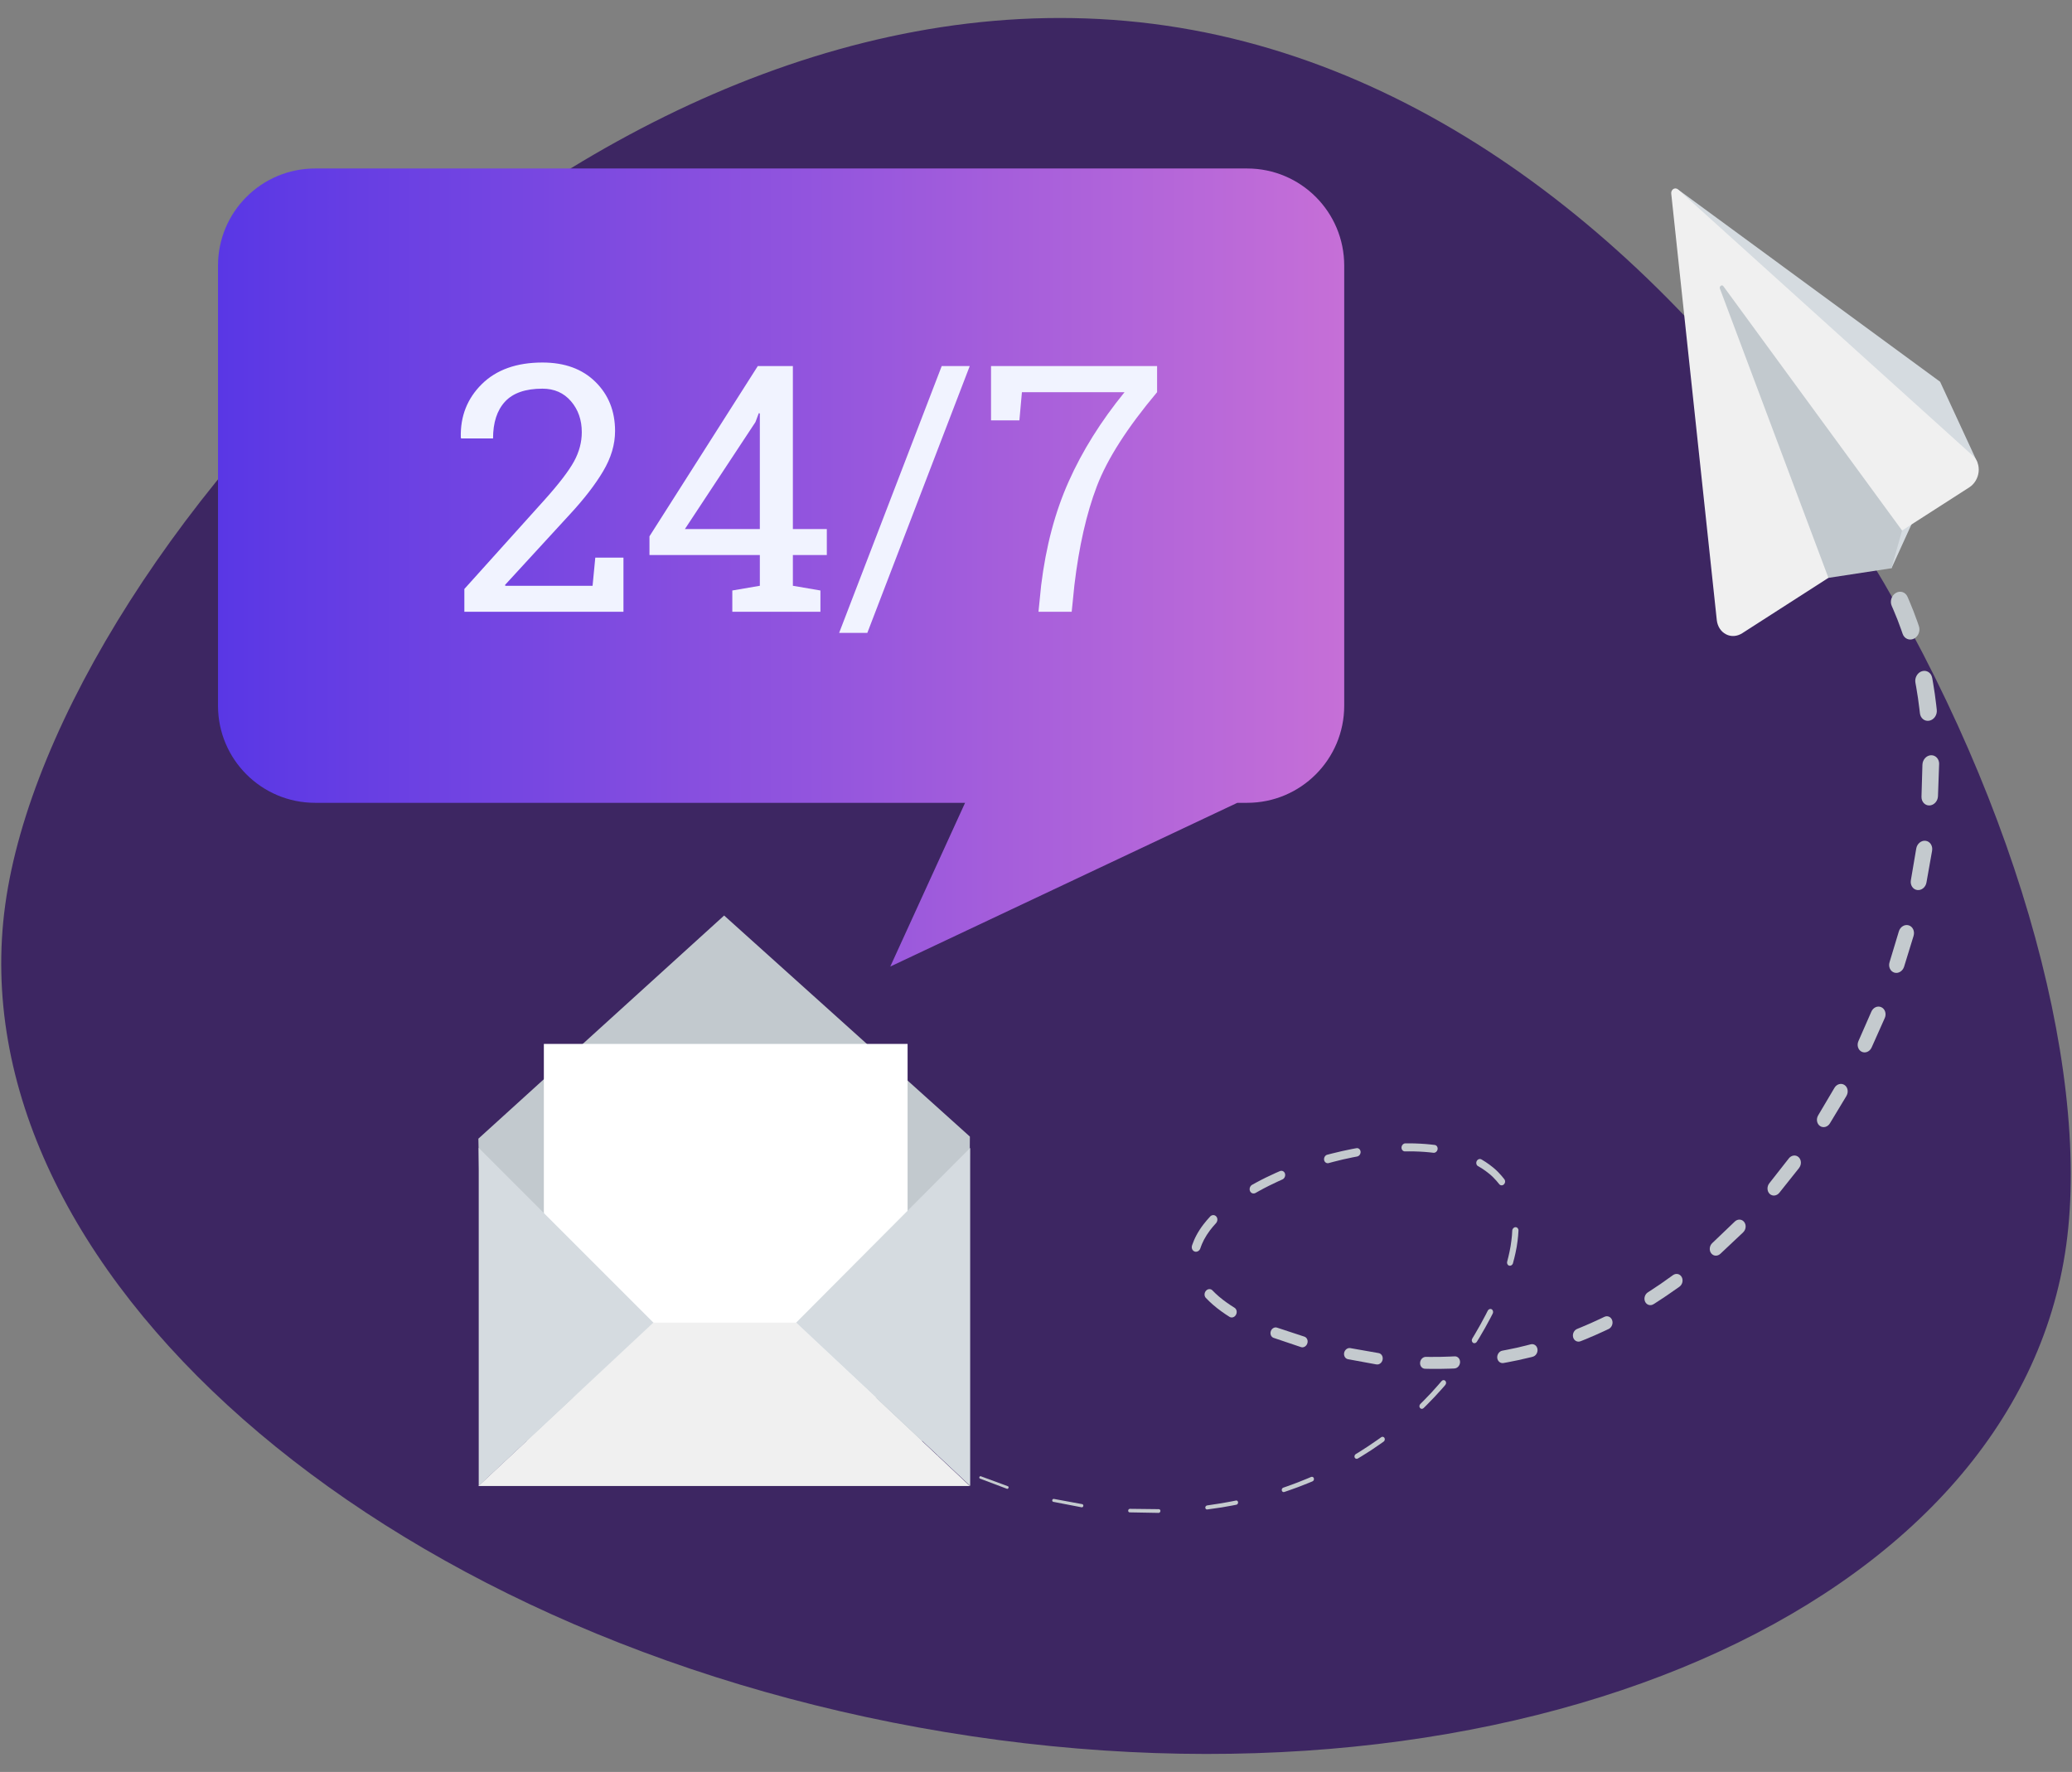 <?xml version="1.0" encoding="utf-8"?>
<!-- Generator: Adobe Illustrator 15.0.0, SVG Export Plug-In . SVG Version: 6.00 Build 0)  -->
<!DOCTYPE svg PUBLIC "-//W3C//DTD SVG 1.1//EN" "http://www.w3.org/Graphics/SVG/1.1/DTD/svg11.dtd">
<svg version="1.1" id="Layer_1" xmlns="http://www.w3.org/2000/svg" xmlns:xlink="http://www.w3.org/1999/xlink" x="0px" y="0px"
	 width="145px" height="124px" viewBox="0 0 145 124" enable-background="new 0 0 145 124" xml:space="preserve">
<rect x="0" y="0" width="145" height="124" fill="#808080" stroke="none"/>
<g>
	<path fill="#3D2662" d="M82.543,1.94C42.715-4.633,3.855,37.909,0.367,63.313c-3.489,25.403,25.972,51.326,65.801,57.901
		c39.826,6.575,74.941-8.69,78.43-34.094C148.086,61.716,122.371,8.513,82.543,1.94z"/>
	<g>
		<g>
			<path fill="#D5DBE0" d="M121.6,41.488c0.354,0.188,0.777,0.156,1.133-0.073l6.035-3.875l3.601,2.225l2.307-5.063l-0.754-0.477
				l4.453-1.876l-2.604-5.633L117.41,13.247l3.549,27.258C121.006,40.94,121.246,41.31,121.6,41.488z"/>
			<path fill="#F0F0F0" d="M120.143,43.403c0.051,0.437,0.291,0.805,0.644,0.984c0.354,0.187,0.778,0.155,1.135-0.074l15.896-10.212
				c0.355-0.229,0.597-0.632,0.646-1.07c0.052-0.443-0.103-0.87-0.401-1.138l-20.65-18.646c-0.084-0.076-0.209-0.08-0.313-0.021
				c-0.099,0.068-0.16,0.195-0.146,0.316L120.143,43.403z"/>
			<path fill="#C2C9CE" d="M127.955,40.439l4.412-0.674l0.74-2.642l-12.494-17.079c-0.039-0.07-0.123-0.094-0.188-0.046
				c-0.065,0.042-0.096,0.133-0.063,0.202L127.955,40.439z"/>
		</g>
		<g>
			<path fill="#C4CACE" d="M134.287,43.822c0,0-0.174-0.528-0.377-1.043c-0.199-0.517-0.422-1.019-0.422-1.019l-0.002-0.007
				l-0.002-0.001c-0.146-0.324-0.51-0.439-0.813-0.257c-0.303,0.18-0.433,0.589-0.284,0.912c0,0,0.211,0.474,0.403,0.964
				c0.19,0.486,0.358,0.985,0.358,0.985c0.115,0.336,0.465,0.49,0.777,0.344C134.24,44.552,134.402,44.16,134.287,43.822z"/>
			<path fill="#C4CACE" d="M135.537,49.677c0,0-0.057-0.563-0.139-1.125c-0.08-0.559-0.181-1.113-0.181-1.113l-0.002-0.006
				l-0.002-0.003c-0.063-0.35-0.381-0.557-0.707-0.46c-0.321,0.095-0.528,0.456-0.463,0.807c0,0,0.099,0.526,0.177,1.061
				c0.077,0.531,0.137,1.069,0.137,1.069c0.037,0.355,0.332,0.592,0.658,0.527C135.342,50.371,135.574,50.032,135.537,49.677z"/>
			<path fill="#C4CACE" d="M135.621,55.716l0.08-2.238l0.002-0.004c0.01-0.354-0.242-0.634-0.566-0.623
				c-0.322,0.01-0.592,0.307-0.604,0.662l-0.066,2.237c-0.01,0.348,0.234,0.624,0.553,0.616
				C135.338,56.356,135.609,56.067,135.621,55.716z"/>
			<path fill="#C4CACE" d="M134.816,61.754l0.393-2.219V59.53c0.059-0.339-0.143-0.65-0.451-0.691
				c-0.305-0.041-0.6,0.201-0.658,0.541l-0.377,2.222c-0.057,0.333,0.141,0.639,0.441,0.681
				C134.467,62.327,134.76,62.09,134.816,61.754z"/>
			<path fill="#C4CACE" d="M133.914,65.492v-0.004c0.096-0.32-0.057-0.648-0.342-0.734c-0.285-0.085-0.594,0.104-0.689,0.424
				l-0.652,2.161c-0.096,0.313,0.056,0.638,0.334,0.724c0.281,0.086,0.586-0.099,0.685-0.414L133.914,65.492z"/>
			<path fill="#C4CACE" d="M131.896,71.244l0.002-0.003c0.129-0.296,0.021-0.634-0.238-0.755c-0.258-0.125-0.574,0.014-0.701,0.308
				l-0.906,2.065c-0.125,0.287-0.023,0.619,0.23,0.742c0.254,0.125,0.566-0.011,0.695-0.299L131.896,71.244z"/>
			<path fill="#C4CACE" d="M129.215,76.693v-0.004c0.158-0.266,0.098-0.604-0.133-0.76c-0.23-0.158-0.547-0.068-0.703,0.194
				l-1.143,1.931c-0.154,0.258-0.096,0.59,0.131,0.745c0.225,0.155,0.537,0.071,0.691-0.188L129.215,76.693z"/>
			<path fill="#C4CACE" d="M125.902,81.734V81.73c0.18-0.23,0.166-0.565-0.031-0.75s-0.506-0.146-0.686,0.082l-1.371,1.748
				c-0.174,0.226-0.162,0.554,0.028,0.736c0.193,0.184,0.498,0.148,0.677-0.076L125.902,81.734z"/>
			<path fill="#C4CACE" d="M121.986,86.24l0.002-0.004c0.201-0.19,0.232-0.514,0.07-0.723c-0.162-0.207-0.453-0.222-0.654-0.031
				l-1.584,1.514c-0.195,0.188-0.228,0.504-0.07,0.709c0.158,0.207,0.445,0.221,0.643,0.035L121.986,86.24z"/>
			<path fill="#C4CACE" d="M117.523,90.048l0.002-0.002c0.213-0.151,0.285-0.455,0.162-0.679c-0.123-0.227-0.396-0.286-0.609-0.135
				l-0.012,0.009c0,0-0.433,0.307-0.865,0.614c-0.443,0.293-0.883,0.584-0.883,0.584l-0.008,0.004
				c-0.207,0.14-0.289,0.429-0.183,0.652c0.108,0.229,0.373,0.307,0.588,0.172c0,0,0.461-0.289,0.912-0.596
				C117.076,90.361,117.523,90.048,117.523,90.048z"/>
			<path fill="#C4CACE" d="M112.566,93.006h0.006l0.002-0.002c0.217-0.107,0.33-0.385,0.244-0.62
				c-0.084-0.235-0.33-0.338-0.549-0.229c0,0-0.468,0.229-0.945,0.439c-0.473,0.211-0.953,0.403-0.953,0.403
				c-0.221,0.089-0.346,0.353-0.281,0.589c0.066,0.239,0.299,0.361,0.521,0.273c0,0,0.492-0.193,0.983-0.408
				C112.082,93.238,112.566,93.006,112.566,93.006z"/>
			<path fill="#C4CACE" d="M107.592,94.402c-0.039-0.238-0.25-0.385-0.471-0.327c0,0-0.492,0.131-0.99,0.243
				c-0.496,0.109-0.998,0.201-0.998,0.201c-0.215,0.039-0.375,0.265-0.355,0.502c0.023,0.238,0.22,0.4,0.437,0.362
				c0,0,0.515-0.09,1.027-0.2c0.508-0.109,1.021-0.24,1.021-0.24l0,0h0.004C107.486,94.883,107.631,94.643,107.592,94.402z"/>
			<path fill="#C4CACE" d="M102.176,95.318c0.002-0.234-0.168-0.414-0.381-0.401c0,0-0.504,0.028-1.004,0.036
				c-0.504,0.01-1.004,0-1.004,0c-0.209-0.004-0.391,0.178-0.408,0.406c-0.02,0.229,0.137,0.42,0.344,0.426
				c0,0,0.514,0.015,1.027,0.009c0.514-0.003,1.029-0.028,1.029-0.028l0.006-0.002C102,95.752,102.172,95.553,102.176,95.318z"/>
			<path fill="#C4CACE" d="M96.756,95.148c0.043-0.219-0.08-0.424-0.277-0.459l-1.985-0.349c-0.19-0.032-0.382,0.111-0.429,0.324
				c-0.043,0.216,0.076,0.418,0.271,0.453l1.983,0.364l0.002-0.002C96.516,95.52,96.713,95.368,96.756,95.148z"/>
			<path fill="#C4CACE" d="M91.281,93.537l-1.912-0.629c-0.178-0.059-0.375,0.055-0.438,0.252c-0.066,0.197,0.022,0.406,0.202,0.465
				l1.906,0.643l0.002,0.002c0.185,0.06,0.381-0.058,0.447-0.262C91.555,93.807,91.461,93.596,91.281,93.537z"/>
			<path fill="#C4CACE" d="M86.395,91.518l-0.004-0.004c0,0-0.104-0.066-0.264-0.168c-0.152-0.101-0.355-0.24-0.549-0.391
				c-0.395-0.297-0.73-0.653-0.73-0.653c-0.121-0.129-0.324-0.12-0.453,0.025c-0.129,0.144-0.133,0.368-0.01,0.5
				c0,0,0.375,0.399,0.795,0.722c0.209,0.164,0.422,0.315,0.584,0.424c0.164,0.106,0.273,0.176,0.273,0.176l0.002,0.002
				c0.154,0.097,0.355,0.035,0.453-0.141C86.592,91.834,86.547,91.613,86.395,91.518z"/>
			<path fill="#C4CACE" d="M84.035,87.26c0.021-0.059,0.045-0.119,0.082-0.211c0.072-0.176,0.191-0.406,0.332-0.625
				c0.277-0.439,0.645-0.824,0.645-0.824c0.121-0.129,0.135-0.34,0.023-0.47c-0.112-0.13-0.303-0.13-0.43,0l-0.006,0.009
				c0,0-0.402,0.416-0.728,0.92c-0.164,0.252-0.306,0.522-0.396,0.737c-0.043,0.103-0.082,0.208-0.103,0.265
				c-0.021,0.06-0.033,0.092-0.033,0.092v0.002c-0.062,0.181,0.021,0.371,0.183,0.427c0.158,0.056,0.34-0.047,0.399-0.228
				C84.006,87.354,84.018,87.32,84.035,87.26z"/>
			<path fill="#C4CACE" d="M89.742,82.538c0.148-0.065,0.23-0.248,0.182-0.41c-0.049-0.16-0.211-0.237-0.361-0.172
				c0,0-0.492,0.209-0.979,0.45c-0.484,0.236-0.959,0.505-0.959,0.505l-0.004,0.003c-0.146,0.084-0.213,0.279-0.143,0.438
				c0.067,0.154,0.239,0.213,0.389,0.129c0,0,0.457-0.264,0.928-0.498C89.264,82.747,89.742,82.538,89.742,82.538z"/>
			<path fill="#C4CACE" d="M95.215,80.593c-0.016-0.161-0.148-0.27-0.293-0.243c0,0-0.514,0.09-1.021,0.207
				c-0.51,0.113-1.014,0.25-1.014,0.25h-0.008c-0.148,0.041-0.244,0.207-0.217,0.368c0.029,0.161,0.172,0.257,0.32,0.218
				c0,0,0.496-0.14,0.994-0.254c0.498-0.115,0.998-0.207,0.998-0.207C95.123,80.902,95.229,80.751,95.215,80.593z"/>
			<path fill="#C4CACE" d="M100.604,80.427c0.023-0.151-0.065-0.286-0.203-0.304c0,0-0.508-0.066-1.022-0.09
				c-0.512-0.03-1.028-0.021-1.028-0.021h-0.002h-0.002c-0.142,0.004-0.261,0.133-0.269,0.287c-0.004,0.157,0.104,0.28,0.246,0.276
				c0,0,0.502-0.013,1.002,0.013c0.498,0.021,0.989,0.083,0.989,0.083C100.449,80.686,100.578,80.577,100.604,80.427z"/>
			<path fill="#C4CACE" d="M105.277,82.527c0,0-0.328-0.444-0.74-0.786c-0.203-0.173-0.42-0.327-0.586-0.435
				c-0.166-0.103-0.277-0.17-0.277-0.17h-0.002c-0.113-0.066-0.258-0.018-0.328,0.11c-0.066,0.128-0.031,0.286,0.08,0.354
				l0.006,0.002c0,0,0.105,0.064,0.264,0.157c0.154,0.099,0.355,0.239,0.543,0.396c0.377,0.311,0.679,0.71,0.679,0.71
				c0.08,0.104,0.228,0.113,0.323,0.021C105.342,82.793,105.357,82.634,105.277,82.527z"/>
			<path fill="#C4CACE" d="M105.879,88.395c0,0,0.16-0.556,0.258-1.125c0.049-0.285,0.084-0.572,0.102-0.789
				c0.017-0.215,0.025-0.36,0.025-0.36l0,0c0.008-0.134-0.082-0.243-0.205-0.243c-0.121,0-0.225,0.107-0.231,0.241v0.008
				c0,0-0.011,0.138-0.021,0.34c-0.019,0.204-0.052,0.474-0.095,0.744c-0.09,0.542-0.239,1.077-0.239,1.077
				c-0.033,0.124,0.026,0.25,0.139,0.281c0.113,0.033,0.231-0.045,0.27-0.17v-0.004H105.879z"/>
			<path fill="#C4CACE" d="M103.926,92.924c0.281-0.494,0.535-1,0.535-1l0.002-0.004c0.055-0.109,0.018-0.244-0.078-0.298
				c-0.098-0.054-0.221-0.006-0.273,0.104c0,0-0.248,0.5-0.521,0.985c-0.268,0.485-0.559,0.958-0.559,0.958
				c-0.063,0.104-0.039,0.234,0.047,0.296c0.088,0.063,0.211,0.031,0.272-0.069C103.352,93.896,103.65,93.419,103.926,92.924z"/>
			<path fill="#C4CACE" d="M101.143,96.92l0.002-0.004c0.072-0.085,0.07-0.213-0.002-0.288c-0.072-0.073-0.19-0.063-0.262,0.022
				c0,0-0.354,0.42-0.725,0.82c-0.371,0.399-0.76,0.781-0.76,0.781c-0.076,0.075-0.088,0.199-0.023,0.277
				c0.063,0.08,0.174,0.084,0.252,0.009c0,0,0.396-0.386,0.775-0.79C100.781,97.344,101.143,96.92,101.143,96.92z"/>
			<path fill="#C4CACE" d="M96.824,100.885l0.004-0.001c0.08-0.058,0.105-0.175,0.059-0.258c-0.049-0.085-0.152-0.106-0.232-0.048
				c0,0-0.434,0.316-0.879,0.609c-0.44,0.297-0.897,0.569-0.897,0.569c-0.082,0.05-0.114,0.156-0.078,0.242
				c0.041,0.086,0.14,0.117,0.222,0.067c0,0,0.463-0.272,0.914-0.569C96.383,101.203,96.824,100.885,96.824,100.885z"/>
			<path fill="#C4CACE" d="M91.945,103.449c-0.025-0.085-0.113-0.126-0.193-0.092c0,0-0.48,0.207-0.967,0.394
				c-0.486,0.188-0.977,0.354-0.977,0.354c-0.078,0.024-0.127,0.114-0.107,0.199c0.018,0.084,0.098,0.133,0.176,0.104
				c0,0,0.496-0.166,0.99-0.351c0.492-0.186,0.979-0.391,0.979-0.391l0.002-0.002C91.928,103.634,91.971,103.537,91.945,103.449z"/>
			<path fill="#C4CACE" d="M86.641,105.123c-0.01-0.08-0.076-0.133-0.149-0.115c0,0-0.505,0.104-1.009,0.188
				c-0.504,0.078-1.01,0.154-1.01,0.154l-0.004,0.002c-0.07,0.01-0.125,0.082-0.121,0.158c0.006,0.078,0.068,0.133,0.139,0.121
				c0,0,0.511-0.074,1.021-0.146c0.511-0.084,1.017-0.185,1.017-0.185l0.002-0.001C86.6,105.283,86.65,105.205,86.641,105.123z"/>
			<path fill="#C4CACE" d="M81.207,105.742c0.006-0.07-0.045-0.129-0.107-0.131l-2.031-0.023c-0.063,0-0.114,0.055-0.118,0.121
				c-0.009,0.066,0.041,0.125,0.102,0.126l2.029,0.037l0,0C81.145,105.873,81.201,105.814,81.207,105.742z"/>
			<path fill="#C4CACE" d="M75.734,105.259l-1.984-0.366c-0.051-0.011-0.1,0.027-0.113,0.084c-0.012,0.059,0.021,0.111,0.072,0.121
				l1.979,0.381v0.002c0.056,0.011,0.109-0.03,0.123-0.094C75.822,105.328,75.789,105.271,75.734,105.259z"/>
			<path fill="#C4CACE" d="M70.532,104.006l-1.892-0.697c-0.039-0.016-0.084,0.008-0.103,0.053
				c-0.015,0.048,0.003,0.097,0.043,0.111l1.886,0.711l0,0c0.045,0.017,0.094-0.012,0.108-0.061
				C70.596,104.074,70.574,104.021,70.532,104.006z"/>
			<path fill="#C4CACE" d="M65.609,101.879l-1.746-1.021c-0.029-0.018-0.066-0.004-0.084,0.027c-0.02,0.035-0.01,0.076,0.021,0.094
				l1.741,1.035l0,0c0.033,0.019,0.074,0.004,0.094-0.033S65.645,101.896,65.609,101.879z"/>
			<path fill="#C4CACE" d="M60.328,98.238c-0.389-0.334-0.764-0.684-0.764-0.684c-0.019-0.019-0.047-0.015-0.063,0.006
				c-0.019,0.021-0.017,0.055,0.003,0.069c0,0,0.374,0.354,0.76,0.69c0.393,0.332,0.783,0.662,0.783,0.662h0.001
				c0.022,0.021,0.056,0.013,0.073-0.012c0.018-0.027,0.014-0.063-0.01-0.08C61.111,98.893,60.719,98.566,60.328,98.238z"/>
			<path fill="#C4CACE" d="M56.538,94.26c-0.321-0.408-0.627-0.832-0.627-0.832c-0.011-0.014-0.027-0.017-0.041-0.004
				c-0.013,0.012-0.015,0.03-0.005,0.045c0,0,0.304,0.426,0.625,0.838c0.316,0.414,0.65,0.813,0.65,0.813l0,0
				c0.014,0.017,0.034,0.017,0.049,0.002c0.017-0.017,0.018-0.039,0.004-0.056C57.193,95.066,56.857,94.672,56.538,94.26z"/>
			<path fill="#C4CACE" d="M53.539,89.523c-0.24-0.477-0.461-0.963-0.461-0.963c-0.004-0.006-0.01-0.009-0.016-0.004
				c-0.006,0.004-0.01,0.01-0.006,0.016c0,0,0.217,0.49,0.455,0.967c0.234,0.479,0.489,0.945,0.489,0.945l0,0
				c0.006,0.01,0.017,0.012,0.024,0.006c0.01-0.006,0.013-0.02,0.008-0.028C54.034,90.463,53.777,89.998,53.539,89.523z"/>
			<polygon fill="#C4CACE" points="51.652,84.782 51.785,85.211 51.786,85.212 			"/>
		</g>
	</g>
	<g>
		<g>
			<polygon fill="#C2C9CE" points="33.927,100.837 67.725,100.837 67.873,79.538 50.675,64.068 33.477,79.684 			"/>
			<rect x="38.059" y="73.053" fill="#FFFFFF" width="25.455" height="24.752"/>
			<polygon fill="#F0F0F0" points="33.477,103.99 67.873,103.99 55.715,92.557 45.699,92.557 			"/>
			<polygon fill="#D5DBE0" points="45.725,92.557 33.502,80.33 33.502,103.982 			"/>
			<polygon fill="#D5DBE0" points="67.893,80.33 55.715,92.557 67.893,103.982 			"/>
		</g>
		
			<linearGradient id="SVGID_1_" gradientUnits="userSpaceOnUse" x1="333.256" y1="-165.715" x2="412.068" y2="-165.715" gradientTransform="matrix(1 0 0 -1 -318 -126)">
			<stop  offset="0" style="stop-color:#5937E5"/>
			<stop  offset="1" style="stop-color:#C66FD7"/>
		</linearGradient>
		<path fill="url(#SVGID_1_)" d="M87.275,11.791H22.05c-3.753,0-6.794,3.042-6.794,6.794v30.802c0,3.751,3.041,6.794,6.794,6.794
			h45.487l-5.235,11.458l24.286-11.458h0.688c3.754,0,6.793-3.043,6.793-6.794V18.584C94.068,14.832,91.029,11.791,87.275,11.791z"
			/>
		<g>
			<g>
				<path fill="#F1F3FF" d="M32.496,42.811v-1.594l5.632-6.259c1.009-1.126,1.69-2.021,2.049-2.681
					c0.359-0.663,0.537-1.339,0.537-2.032c0-0.859-0.252-1.581-0.756-2.167s-1.168-0.879-1.996-0.879
					c-1.188,0-2.062,0.303-2.621,0.909c-0.559,0.605-0.837,1.465-0.837,2.575h-2.232l-0.024-0.071
					c-0.039-1.479,0.45-2.724,1.47-3.732c1.021-1.007,2.437-1.511,4.245-1.511c1.553,0,2.786,0.45,3.704,1.353
					c0.917,0.901,1.376,2.049,1.376,3.442c0,0.937-0.277,1.875-0.834,2.811c-0.555,0.937-1.336,1.948-2.344,3.035l-4.523,4.925
					l0.023,0.059h6.104l0.19-1.973h1.971v3.791L32.496,42.811L32.496,42.811z"/>
				<path fill="#F1F3FF" d="M55.486,37.023h2.375v1.819h-2.375v2.15l1.928,0.33v1.488h-6.166v-1.488l1.926-0.33v-2.15H45.45v-1.311
					l7.582-11.916h2.454V37.023z M47.93,37.023h5.244v-8.089l-0.072-0.023l-0.234,0.625L47.93,37.023z"/>
				<path fill="#F1F3FF" d="M60.697,44.287h-1.973l7.178-18.67h1.961L60.697,44.287z"/>
				<path fill="#F1F3FF" d="M80.973,27.446c-2.078,2.474-3.481,4.663-4.211,6.573c-0.729,1.909-1.254,4.222-1.576,6.938
					l-0.188,1.854h-2.324l0.187-1.854c0.332-2.708,0.972-5.129,1.927-7.263c0.95-2.133,2.254-4.216,3.907-6.248h-7.18l-0.177,1.972
					h-1.985v-3.801h11.621V27.446z"/>
			</g>
		</g>
	</g>
</g>
</svg>
